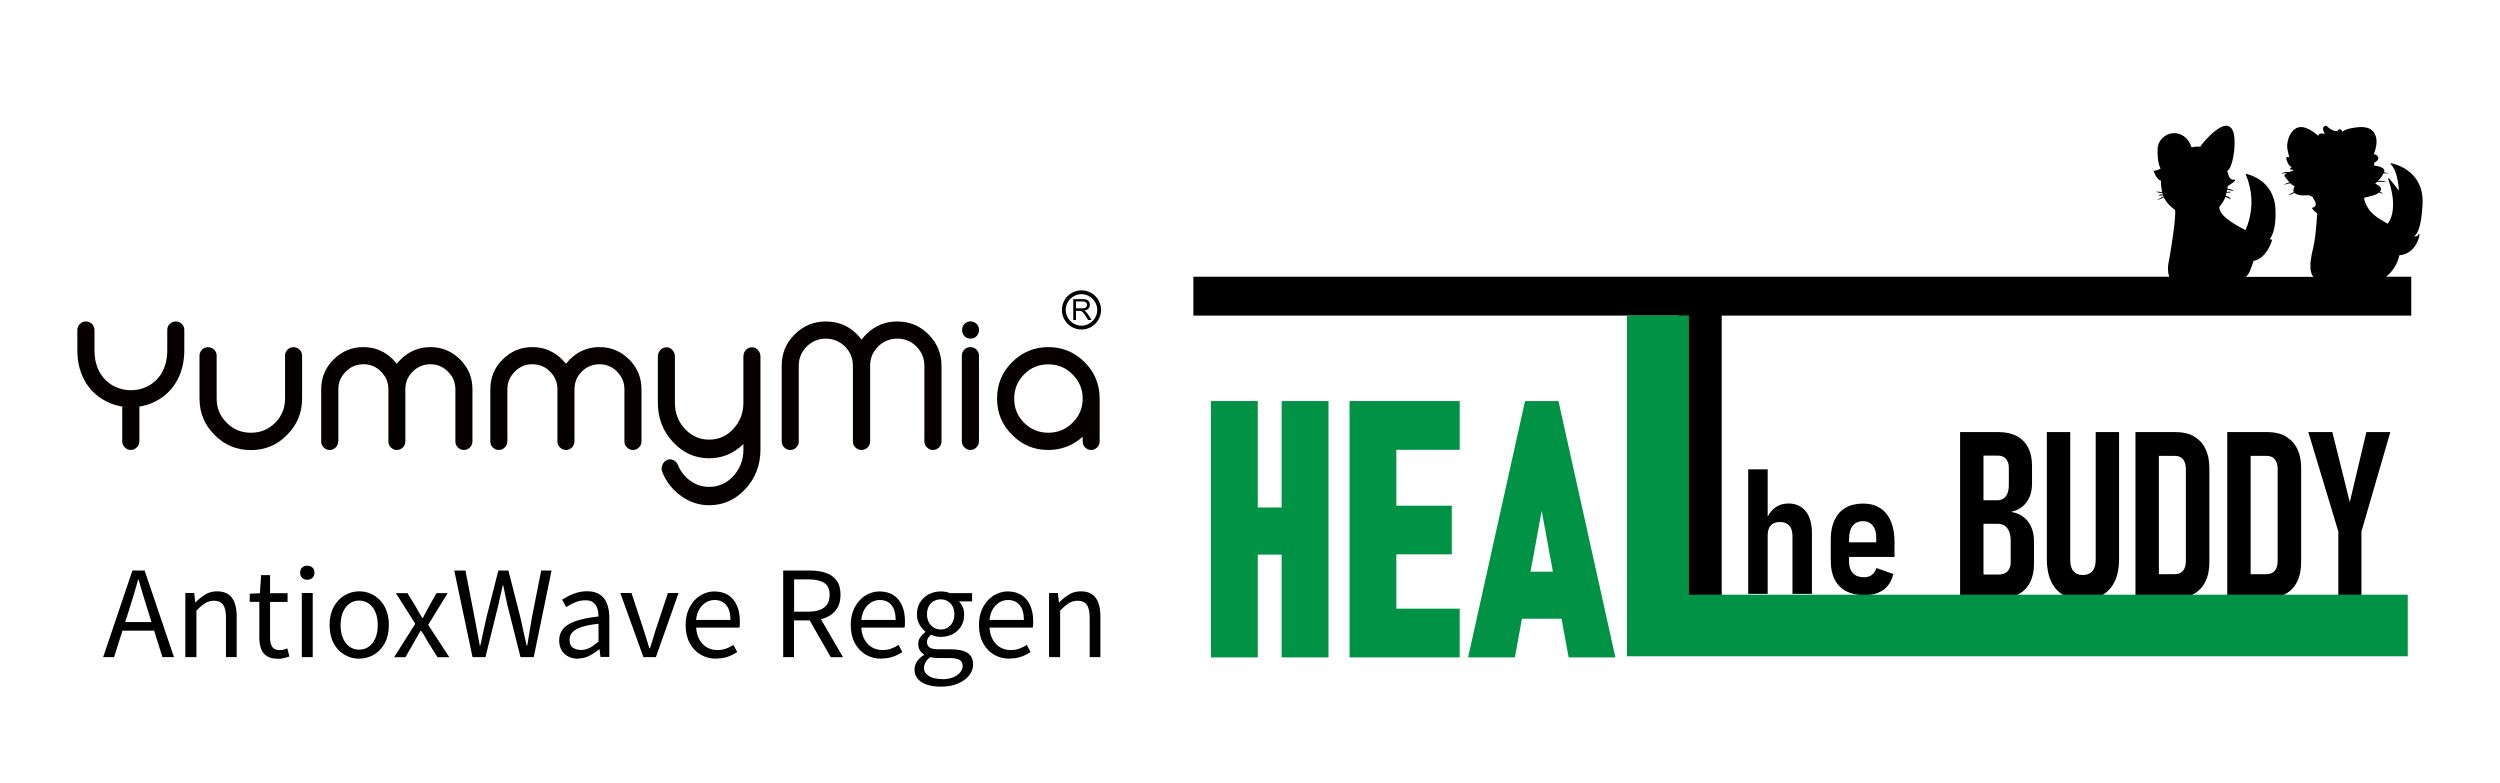 <?xml version="1.0" encoding="UTF-8"?>
<svg id="_레이어_2" data-name="레이어 2" xmlns="http://www.w3.org/2000/svg" xmlns:xlink="http://www.w3.org/1999/xlink" viewBox="0 0 268.29 84.04">
  <defs>
    <style>
      .cls-1 {
        fill: none;
      }

      .cls-2 {
        fill: #060001;
      }

      .cls-3 {
        fill: #009245;
      }

      .cls-4 {
        fill: #040000;
      }

      .cls-5 {
        clip-path: url(#clippath);
      }
    </style>
    <clipPath id="clippath">
      <rect class="cls-1" width="268.29" height="84.04"/>
    </clipPath>
  </defs>
  <g id="_사이즈_9.5x3cm_" data-name="사이즈(9.5x3cm)">
    <g class="cls-5">
      <path class="cls-2" d="M14.95,47.37c0,.25-.08.47-.27.64-.18.18-.39.28-.64.28s-.47-.1-.65-.28c-.17-.17-.27-.39-.27-.64v-3.74c-.5-.08-.96-.21-1.41-.41-1.02-.45-1.83-1.13-2.42-2.03-.66-1.02-.99-2.21-.99-3.61v-2.17c0-.25.1-.46.27-.64.18-.18.4-.27.65-.27s.48.09.66.27c.17.18.26.39.26.64v2.17c0,1,.22,1.84.66,2.54.41.65.96,1.12,1.64,1.42.5.22,1.04.34,1.61.34s1.11-.11,1.61-.34c.68-.3,1.22-.77,1.64-1.42.43-.7.65-1.54.65-2.54v-2.17c0-.25.09-.46.26-.64.18-.18.4-.27.66-.27s.47.09.64.27c.19.18.27.39.27.64v2.17c0,1.39-.33,2.59-.99,3.61-.59.91-1.39,1.58-2.41,2.03-.47.2-.93.33-1.42.41v3.74Z"/>
      <path class="cls-2" d="M30.58,38.18c0-.26.1-.47.28-.66.17-.18.38-.26.64-.26s.47.09.65.26c.18.19.27.4.27.66v4.6c0,1.52-.54,2.81-1.61,3.89-1.07,1.1-2.37,1.63-3.89,1.63s-2.82-.53-3.9-1.63c-1.07-1.07-1.61-2.37-1.61-3.89v-4.6c0-.26.1-.47.27-.66.18-.18.39-.26.65-.26s.47.09.65.26c.18.19.27.4.27.66v4.6c0,1.02.36,1.88,1.09,2.6.7.71,1.57,1.06,2.59,1.06s1.87-.35,2.59-1.06c.72-.72,1.07-1.58,1.07-2.6v-4.6Z"/>
      <path class="cls-2" d="M36.29,47.37c0,.25-.08.47-.26.64-.18.18-.39.28-.65.28s-.47-.1-.65-.28c-.17-.17-.26-.39-.26-.64v-5.59c0-1.25.44-2.32,1.33-3.2.88-.88,1.94-1.33,3.19-1.33s2.31.45,3.19,1.33c.15.15.27.31.4.46.13-.15.26-.31.42-.46.88-.88,1.95-1.33,3.19-1.33s2.31.45,3.19,1.33c.88.88,1.32,1.94,1.32,3.2v5.59c0,.25-.09.47-.26.64-.18.18-.4.28-.65.28-.26,0-.48-.1-.66-.28-.18-.17-.26-.39-.26-.64v-5.59c0-.74-.26-1.37-.8-1.9-.52-.53-1.15-.79-1.88-.79s-1.37.26-1.9.79c-.53.52-.79,1.15-.79,1.9v5.59c0,.25-.08.47-.26.64-.18.18-.4.28-.66.28s-.47-.1-.64-.28c-.18-.17-.26-.39-.26-.64v-5.59c0-.74-.26-1.37-.79-1.9-.52-.53-1.15-.79-1.89-.79s-1.37.26-1.89.79c-.53.52-.8,1.15-.8,1.9v5.59Z"/>
      <path class="cls-2" d="M54.44,47.37c0,.25-.09.47-.26.64-.17.18-.39.28-.64.28s-.47-.1-.66-.28c-.18-.17-.26-.39-.26-.64v-5.59c0-1.25.43-2.32,1.32-3.2.88-.88,1.94-1.33,3.19-1.33s2.31.45,3.19,1.33c.15.15.28.31.42.46.12-.15.26-.31.4-.46.89-.88,1.94-1.33,3.19-1.33s2.31.45,3.19,1.33c.88.88,1.32,1.94,1.32,3.2v5.59c0,.25-.09.47-.26.64-.18.18-.4.28-.66.28s-.47-.1-.64-.28c-.18-.17-.27-.39-.27-.64v-5.59c0-.74-.27-1.37-.79-1.9-.52-.53-1.16-.79-1.89-.79s-1.38.26-1.9.79c-.52.52-.78,1.15-.78,1.9v5.59c0,.25-.1.47-.26.64-.18.18-.41.28-.65.28s-.47-.1-.66-.28c-.18-.17-.26-.39-.26-.64v-5.59c0-.74-.26-1.37-.79-1.9-.52-.53-1.15-.79-1.9-.79s-1.36.26-1.88.79c-.53.52-.8,1.15-.8,1.9v5.59Z"/>
      <path class="cls-2" d="M81.61,48.26c0,1.64-.54,3.05-1.61,4.21-1.07,1.16-2.37,1.75-3.9,1.75-1.08,0-2.08-.33-2.98-.97-.91-.64-1.59-1.5-2.04-2.57-.1-.24-.11-.49-.01-.75.09-.26.26-.44.48-.55.23-.11.46-.12.69-.01.24.1.41.27.51.53.3.71.74,1.29,1.36,1.71.6.44,1.27.64,1.99.64,1.02,0,1.89-.39,2.6-1.16.71-.78,1.08-1.72,1.08-2.81v-.63c-1.05,1.02-2.27,1.53-3.68,1.53-1.51,0-2.81-.58-3.89-1.76-1.08-1.16-1.61-2.56-1.61-4.19v-4.96c0-.28.09-.51.27-.71.18-.19.39-.29.65-.29s.47.1.64.29c.18.2.27.43.27.71v4.96c0,1.1.36,2.03,1.08,2.8.71.77,1.58,1.15,2.59,1.15s1.89-.38,2.6-1.15c.71-.78,1.08-1.71,1.08-2.8v-4.96c0-.28.09-.51.26-.71.18-.19.39-.29.65-.29s.47.1.65.29c.18.2.27.43.27.71v10.01Z"/>
      <path class="cls-2" d="M85.73,47.37c0,.26-.1.47-.28.65-.17.17-.37.27-.64.27-.25,0-.46-.1-.65-.27-.18-.18-.27-.4-.27-.65v-8.12c0-1.31.45-2.43,1.39-3.36.93-.93,2.04-1.39,3.35-1.39s2.44.46,3.35,1.39c.18.18.33.36.48.56.14-.2.31-.38.48-.56.93-.93,2.04-1.39,3.36-1.39s2.42.46,3.35,1.39c.92.93,1.39,2.05,1.39,3.36v8.12c0,.26-.09.47-.26.64-.18.18-.4.28-.66.28s-.47-.1-.64-.28c-.18-.17-.28-.38-.28-.64v-8.12c0-.81-.28-1.48-.85-2.06-.56-.56-1.25-.85-2.05-.85s-1.5.29-2.07.85c-.57.57-.85,1.25-.85,2.06v8.12c0,.26-.09.47-.27.65-.18.17-.4.27-.66.27s-.46-.1-.65-.27c-.19-.18-.27-.4-.27-.65v-8.12c0-.81-.28-1.48-.84-2.06-.58-.56-1.28-.85-2.07-.85s-1.48.29-2.05.85c-.56.57-.85,1.25-.85,2.06v8.12Z"/>
      <path class="cls-2" d="M105.06,47.35c0,.26-.09.49-.28.66-.17.18-.38.28-.64.28s-.46-.1-.64-.28c-.18-.17-.28-.39-.28-.66v-9.18c0-.27.1-.47.28-.66.17-.18.39-.26.64-.26s.47.09.64.26c.18.19.28.39.28.66v9.18ZM104.8,34.76c.18.18.27.4.27.65s-.09.48-.27.67c-.18.18-.39.26-.64.26-.26,0-.48-.08-.65-.26-.18-.19-.26-.4-.26-.67s.09-.47.26-.65c.17-.18.39-.27.65-.27.25,0,.46.1.64.27"/>
      <path class="cls-2" d="M116.4,38.87c1.07,1.07,1.61,2.38,1.61,3.9v4.58c0,.26-.09.49-.26.66-.19.18-.4.28-.65.28s-.48-.1-.66-.28c-.18-.17-.25-.39-.25-.66v-.48c-1.06.94-2.28,1.42-3.69,1.42-1.52,0-2.82-.53-3.89-1.63-1.08-1.07-1.61-2.37-1.61-3.89s.53-2.83,1.61-3.9c1.07-1.07,2.37-1.62,3.89-1.62s2.82.54,3.9,1.62M112.5,39.1c-1.01,0-1.88.35-2.59,1.07-.72.72-1.07,1.59-1.07,2.61s.35,1.88,1.07,2.6c.72.71,1.59,1.06,2.59,1.06s1.88-.35,2.59-1.06c.73-.72,1.1-1.58,1.1-2.6s-.37-1.89-1.1-2.61c-.71-.72-1.57-1.07-2.59-1.07"/>
      <path class="cls-4" d="M115.18,34.33v-2.23h.99c.2,0,.35.03.45.06.1.05.18.11.25.22.07.1.09.21.09.34,0,.15-.05.29-.15.4-.1.1-.25.18-.47.21.07.03.14.06.18.11.07.07.16.18.24.29l.38.61h-.37l-.29-.46c-.08-.13-.16-.24-.22-.3-.05-.07-.1-.12-.15-.15-.04-.02-.09-.04-.14-.06-.02,0-.08-.01-.15-.01h-.35v.99h-.3ZM115.47,33.09h.64c.13,0,.23,0,.31-.04.08-.02.14-.07.17-.14.04-.07.07-.13.07-.19,0-.11-.04-.2-.12-.26-.08-.08-.2-.11-.37-.11h-.7v.73Z"/>
      <path class="cls-4" d="M116.06,35.36c-1.16,0-2.1-.94-2.1-2.1s.94-2.1,2.1-2.1,2.1.94,2.1,2.1-.94,2.1-2.1,2.1ZM116.06,31.57c-.93,0-1.69.76-1.69,1.69s.76,1.69,1.69,1.69,1.69-.76,1.69-1.69-.76-1.69-1.69-1.69Z"/>
      <g>
        <path d="M191.86,54.04c-.53,0-.99.15-1.39.46-.31.24-.56.55-.77.94v-5.07h-2.09v13.36h2.09v-6.29c0-.47.11-.82.34-1.06.22-.24.55-.36.97-.36s.77.13,1,.38c.23.25.35.62.35,1.11v6.22h2.09v-6.5c0-1.02-.22-1.81-.67-2.37-.45-.55-1.08-.83-1.9-.83Z"/>
        <path d="M203.31,59.78v-1.64c0-.86-.13-1.6-.4-2.21-.26-.62-.65-1.09-1.15-1.41-.5-.32-1.11-.48-1.82-.48s-1.36.15-1.88.45c-.52.3-.91.74-1.18,1.31-.27.57-.41,1.26-.41,2.07v2.33c0,.78.14,1.45.42,1.99.28.55.69.96,1.22,1.25.53.28,1.18.43,1.94.43.85,0,1.54-.19,2.07-.57.53-.38.88-.94,1.06-1.7l-1.8-.64c-.11.32-.28.57-.51.74-.23.17-.51.25-.85.25-.5,0-.9-.15-1.17-.44-.28-.29-.42-.71-.42-1.26v-.48h4.86ZM198.44,57.78c0-.58.13-1.04.39-1.36.26-.33.63-.49,1.11-.49.43,0,.76.15,1.02.45.25.3.38.71.39,1.22v.6h-2.91v-.41Z"/>
        <path d="M217.14,55.47c-.37-.28-.81-.46-1.34-.54.48-.1.89-.28,1.22-.55.33-.27.59-.61.78-1.04.18-.42.27-.91.27-1.46v-1.9c0-.76-.14-1.41-.42-1.95-.28-.54-.69-.96-1.23-1.24-.54-.28-1.19-.42-1.94-.42h-4.13v17.82h4.41c.74,0,1.38-.14,1.9-.44.52-.29.93-.71,1.2-1.26.28-.55.42-1.21.42-1.99v-2.39c0-.6-.1-1.12-.3-1.56-.2-.45-.48-.81-.85-1.08ZM212.86,48.89h1.5c.39,0,.69.11.9.34.21.23.32.55.32.97v1.86c0,.52-.11.93-.32,1.21-.22.28-.52.42-.92.42h-1.48v-4.8ZM215.78,60.34c0,.42-.11.74-.34.97-.23.23-.55.35-.98.35h-1.6v-5.45h1.52c.29,0,.54.07.75.21.21.14.37.34.48.61.11.27.17.59.17.96v2.35Z"/>
        <path d="M224.9,60.12c0,.51-.12.91-.36,1.18-.24.27-.58.41-1.02.41s-.77-.14-1-.41c-.24-.27-.35-.67-.35-1.18v-13.75h-2.51v13.66c0,.92.15,1.7.45,2.35s.74,1.14,1.32,1.48c.58.34,1.28.51,2.09.51s1.52-.17,2.1-.51c.58-.34,1.02-.83,1.33-1.48.31-.65.46-1.43.46-2.35v-13.66h-2.51v13.75Z"/>
        <path d="M235.44,46.82c-.54-.3-1.19-.45-1.95-.45h-4.32v17.82h4.31c.76,0,1.41-.15,1.95-.45.54-.3.95-.74,1.24-1.32.29-.58.43-1.27.43-2.08v-10.1c0-.82-.14-1.51-.43-2.09-.28-.58-.7-1.01-1.24-1.32ZM234.58,60.19c0,.46-.1.81-.31,1.06-.21.25-.51.37-.89.37h-1.7v-12.7h1.7c.39,0,.69.12.89.37.21.25.31.6.31,1.06v9.83Z"/>
        <path d="M245.29,46.82c-.54-.3-1.19-.45-1.95-.45h-4.32v17.82h4.31c.76,0,1.41-.15,1.95-.45.54-.3.95-.74,1.24-1.32.29-.58.43-1.27.43-2.08v-10.1c0-.82-.14-1.51-.43-2.09-.28-.58-.7-1.01-1.24-1.32ZM244.43,60.19c0,.46-.1.81-.31,1.06-.21.25-.51.37-.89.37h-1.7v-12.7h1.7c.39,0,.69.12.89.37.21.25.31.6.31,1.06v9.83Z"/>
        <polygon points="253.95 46.37 252.17 53.89 250.3 46.37 247.72 46.37 250.94 57.04 250.94 64.19 253.42 64.19 253.42 57.04 256.52 46.37 253.95 46.37"/>
      </g>
      <path d="M259.6,25.1c-.05,0-.07.05-.08.08-.01.06-.04.1-.09.13-.09.06-.23.06-.36.05,0,0,.02-.01.03-.02.34-.25.77-1.05.88-3.46.18-3.76-3.33-4.35-3.37-4.36-.03,0-.05,0-.06.03-.01.02,0,.05.01.07.69.64.85,2.29.89,2.85-.27-.36-.79-1-.99-1.24l-.07-.08s-.05-.03-.07-.01c-.02.01-.04.04-.03.07l.03.09c.02.06.04.12.06.18h0s0,0,0,0c1,3.09-.01,4.37-.15,4.53-.15-.1-.32-.2-.5-.3-.02,0-.03-.02-.04-.03-.23-.12-.44-.25-.62-.38-.03-.02-.05-.04-.07-.06-.15-.11-.29-.23-.4-.34-.02-.02-.04-.05-.07-.07-.11-.11-.21-.23-.29-.34-.02-.02-.03-.04-.04-.06-.08-.11-.15-.22-.21-.33,0-.02-.02-.03-.02-.05-.05-.11-.1-.21-.14-.3,0-.01,0-.02-.01-.03-.03-.09-.06-.18-.08-.25,0,0,0-.01,0-.02-.02-.07-.03-.13-.03-.17,0,0,0,0,0,0,0-.04,0-.05,0-.06.86-.19,1.09-.29,1.1-.29.02,0,.31-.1.51-.27.14.04.27.09.39.16-.04-.12-.18-.2-.3-.25.06-.07.1-.15.11-.24.01-.22-.19-.42-.62-.63.05-.04.12-.11.2-.18.33-.02.66-.02.97.05-.14-.13-.37-.15-.55-.17-.11,0-.22.02-.33.03.21-.22.46-.52.6-.83.18,0,.37,0,.53.02-.14-.08-.31-.11-.48-.13.02-.07.04-.14.05-.21h0s0-.02,0-.02c0-.02-.14-.4-1.15-.5,0,0,.02-.02.02-.03.06-.09.04-.2.02-.26.12-.06.42-.22.45-.45.02-.13-.05-.26-.2-.37,0,0-.09-.1-.21-.08-.03,0-.05.01-.08.02.01-.04.03-.08.04-.12.29-.8.34-1.43.15-1.93-.39-1.05-1.57-.97-2.43-.81-.35.06-.82.15-1.12.41-.04-.1-.12-.25-.25-.27-.1-.02-.19.05-.29.19-.08.02-.47.09-1.18-.55h-.01s-.02-.01-.02-.01c0,0-.18-.02-.28.13-.09.15-.05.4.14.76-.16-.06-.37-.11-.53-.03-.09.04-.14.11-.18.21l-.04-.04s-.01-.01-.01-.01c-.55-.48-1.08-.77-1.57-.87-.35-.06-.67.02-.95.25-.51.42-.75,1.2-.76,1.75,0,.23.03.47.11.74.01.04.02.08.03.14.03.12.06.26.11.38-.1-.06-.21-.1-.28-.05-.09.06-.08.21.03.48.14.34.3.54.47.57,0,0,.02,0,.03,0l-.17.17h0s-.08.08-.08.08l.5.1c-.15.05-.34.12-.52.19-.31-.02-.63.03-.9.2.22-.02.45-.07.68-.09-.15.08-.28.17-.3.25-.01.05,0,.1.03.14.05.05.1.12.17.21.1.13.22.27.34.41-.22.05-.43.13-.6.27.22-.08.45-.13.69-.17.15.15.31.27.47.3-.08.14-.22.42-.09.65,0,0,0,0,0,0-.23.09-.45.2-.58.36.2-.08.43-.18.67-.28.22.23.73.32,1.53.25,0,0,0,0,0,0,.05.03.22.12.47.22,0,0-.01,0-.02,0,0,0,0,0-.01.01,0,0,0,0,0,0,0,0,0,0,0,0,0,0-.02,0-.02.02,0,.02,0,.04.01.05h0s0,0,0,0c0,0,.39.49.28.8-.02.06-.06.11-.11.15,0,0-.02,0-.03.01-.05.03-.11.06-.19.08l-.07.02.04.07s.14.24.46.46c.02.02.04.03.06.05,0,.08,0,.31-.03.62,0,.1-.01.19-.02.3-.01.18-.03.39-.05.6,0,.04,0,.08-.01.12-.02.18-.04.37-.06.57,0,.06-.02.13-.02.19-.02.18-.05.36-.08.54-.01.07-.02.13-.03.2-.04.23-.09.46-.14.67,0,0,0,0,0,.01-.1.4-.18.8-.23,1.19-.01.09-.02.17-.03.25,0,.06,0,.11-.01.16,0,.05,0,.1,0,.14,0,.04,0,.07,0,.1,0,.08,0,.15,0,.23,0,.09.02.17.03.25,0,.05.02.1.03.15.02.08.05.16.08.24.02.04.04.08.06.12.03.06.07.11.11.17h-7.22c.16-.17.3-.36.4-.6.17-.39.3-.77.4-1.11,1.38-.23,1.96-2.11,1.96-2.13.03-.09,0-.14-.03-.16-.03-.03-.09-.05-.21-.03.35-.43.71-1.32.64-3.16-.02-.5-.1-.97-.26-1.39-.73-2.03-2.79-2.45-2.81-2.45l-.15-.03.06.14c.33.81.52,1.64.57,2.48.1,1.83-.51,3.15-.64,3.43-.05-.03-.1-.06-.15-.09-1.25-.65-2.67-1.51-2.65-2.4.24-.29.54-.74.66-1.09.19.08.38.18.57.27-.07-.22-.29-.31-.54-.37.03-.1.06-.21.08-.34.04,0,.08,0,.11,0,.14.01.26,0,.35-.07-.03-.04-.15-.04-.2-.04-.08,0-.16.03-.23.04.02-.09.03-.18.05-.26.24.07.49.11.75.16-.21-.16-.47-.24-.73-.26.02-.12.04-.23.04-.28.81-.52.79-.57.77-.63l-.04-.07h-.07c-.16.03-.47.07-.66-.74-.02-.06-.04-.12-.06-.18.48-.24.81-1.96.79-3.1,0-.58-.09-1.33-.48-1.62-.37-.28-.94-.12-1.68.48-.69.55-1.38,1.38-1.53,1.64-.31-.04-.61-.02-.92.07-.18-.53-.46-.94-.84-1.2-.55-.38-1.2-.43-1.78-.16-.57.27-.98.83-1.02,1.38-.03.35-.02.73.01,1.09.05.53.17.96.3,1.15-.23.15-.46.24-.67.24h-.09l.03.08s.28.87.77,1c-.01.4.03.82.13,1.21,0,.01,0,.02,0,.03-.21-.06-.43-.09-.65-.06.21.1.44.13.67.14.02.06.03.11.05.16-.18-.03-.38,0-.5.1.19.02.36.02.52-.02.02.04.03.08.05.12-.24.1-.46.26-.68.38.15-.02.56-.19.73-.28.07.15.15.29.24.43.18.25.4.48.63.67.1.09.21.17.32.25h0c.03.13.04.52-.08,1.64-.16,1.37-.46,3.25-.64,4.16,0,.01-.06.33-.03.73.01.2.05.43.13.64h-104.73v4.17h52.06v30.17h4.64v-30.17h74v-4.17h-2.7s.02-.01.02-.02c.02-.01.03-.03.05-.04.08-.07.17-.16.27-.25.02-.02.03-.03.05-.05.23-.24.47-.55.67-.94,0-.01.01-.02.02-.03.09-.17.16-.36.23-.56.02-.06.03-.12.05-.18.02-.08.05-.15.07-.24,1.69-.13,2.14-1.9,2.15-2.22,0-.06-.04-.07-.05-.07ZM233.51,22.52h0s0,0,0,0h0Z"/>
      <g>
        <polygon class="cls-3" points="137.54 54.46 134.98 54.46 134.98 43.04 129.95 43.04 129.95 70.55 134.98 70.55 134.98 59.52 137.54 59.52 137.54 70.55 142.57 70.55 142.57 43.04 137.54 43.04 137.54 54.46"/>
        <polygon class="cls-3" points="144.83 70.55 156.65 70.55 156.65 65.32 149.85 65.32 149.85 59.49 155.8 59.49 155.8 54.27 149.85 54.27 149.85 48.27 156.65 48.27 156.65 43.04 144.83 43.04 144.83 70.55"/>
        <path class="cls-3" d="M167.26,43.04h-3.6l-6.11,27.51h5.02l.76-4.15h4.25l.76,4.15h5.02l-6.11-27.51ZM166.65,61.35h-2.4l1.2-6.53,1.2,6.53Z"/>
        <polygon class="cls-3" points="181.25 63.82 181.25 33.85 174.6 33.85 174.6 70.43 178.68 70.43 181.25 70.43 258.39 70.43 258.39 63.82 181.25 63.82"/>
      </g>
      <path d="M11.07,70.52l3.14-9.29h1.31l3.15,9.29h-1.24l-1.62-5.19c-.17-.53-.33-1.05-.48-1.56-.15-.51-.3-1.04-.46-1.58h-.05c-.14.54-.29,1.07-.45,1.58-.16.51-.31,1.03-.48,1.56l-1.65,5.19h-1.18ZM12.7,67.68v-.92h4.28v.92h-4.28Z"/>
      <path d="M19.89,70.52v-6.88h.95l.11,1h.03c.33-.33.68-.61,1.05-.84.37-.23.79-.34,1.26-.34.73,0,1.26.23,1.6.69.34.46.51,1.13.51,2.01v4.36h-1.15v-4.21c0-.65-.1-1.12-.31-1.41-.21-.29-.54-.43-.99-.43-.35,0-.67.09-.95.27-.28.18-.59.44-.92.79v4.99h-1.17Z"/>
      <path d="M29.77,70.69c-.48,0-.87-.1-1.15-.29-.29-.19-.49-.46-.61-.8s-.18-.75-.18-1.2v-3.81h-1.03v-.87l1.09-.06.13-1.94h.96v1.94h1.88v.94h-1.88v3.85c0,.41.08.74.23.97s.43.35.83.35c.13,0,.26-.02.41-.06s.27-.08.38-.13l.23.87c-.19.07-.4.13-.62.18s-.44.08-.66.08Z"/>
      <path d="M32.97,62.22c-.23,0-.41-.07-.55-.21-.14-.14-.21-.33-.21-.56s.07-.41.21-.54c.14-.14.32-.2.55-.2s.41.07.56.2c.14.13.22.32.22.54s-.07.42-.22.56c-.14.14-.33.21-.56.21ZM32.39,70.52v-6.88h1.17v6.88h-1.17Z"/>
      <path d="M38.55,70.69c-.56,0-1.08-.14-1.57-.42s-.88-.69-1.17-1.23c-.29-.54-.44-1.18-.44-1.95s.15-1.42.44-1.96c.29-.54.68-.95,1.17-1.24s1.01-.43,1.57-.43c.42,0,.83.08,1.21.24.38.16.72.4,1.02.71.3.31.53.69.7,1.14.17.45.25.96.25,1.53,0,.76-.15,1.41-.44,1.95-.3.54-.68.95-1.17,1.23s-1.01.42-1.57.42ZM38.55,69.72c.4,0,.75-.11,1.04-.33.3-.22.53-.53.7-.92.17-.4.25-.86.25-1.38s-.08-1-.25-1.39c-.17-.4-.4-.71-.7-.92s-.65-.33-1.04-.33-.75.11-1.05.33-.53.53-.7.92c-.16.4-.25.86-.25,1.39s.08.98.25,1.38c.16.4.4.71.7.92.3.22.65.33,1.05.33Z"/>
      <path d="M42.3,70.52l2.27-3.58-2.09-3.29h1.25l.92,1.51c.1.2.21.39.32.58.11.19.23.38.35.58h.06c.09-.19.19-.39.3-.58.11-.19.21-.38.31-.58l.85-1.51h1.2l-2.09,3.41,2.27,3.47h-1.27l-1.01-1.61c-.12-.21-.24-.42-.36-.63s-.25-.41-.39-.6h-.06c-.11.19-.22.39-.34.6-.11.21-.23.42-.36.63l-.92,1.61h-1.22Z"/>
      <path d="M50.71,70.52l-1.96-9.29h1.2l.98,5.05c.09.5.19,1,.28,1.5.09.5.19,1.01.28,1.51h.05c.11-.51.22-1.01.33-1.51.11-.5.22-1,.33-1.5l1.28-5.05h1.08l1.29,5.05c.11.5.22,1,.33,1.5.11.5.22,1.01.34,1.51h.06c.08-.51.17-1.01.25-1.51.08-.5.17-1,.25-1.5l1-5.05h1.11l-1.91,9.29h-1.42l-1.41-5.6c-.08-.37-.16-.73-.23-1.07-.07-.34-.15-.69-.22-1.05h-.05c-.07.36-.14.7-.23,1.05-.08.34-.16.7-.24,1.07l-1.38,5.6h-1.39Z"/>
      <path d="M62.02,70.69c-.38,0-.72-.08-1.03-.23-.3-.15-.54-.37-.72-.67-.17-.29-.26-.64-.26-1.06,0-.75.34-1.33,1.01-1.73.67-.4,1.74-.68,3.21-.84,0-.29-.04-.58-.12-.84-.08-.27-.22-.48-.42-.65s-.49-.25-.87-.25-.77.08-1.12.23c-.35.16-.67.32-.94.5l-.44-.8c.21-.13.46-.27.73-.41.28-.14.58-.26.91-.35.33-.09.68-.14,1.05-.14.56,0,1.01.12,1.36.35.35.24.61.56.77.98s.25.91.25,1.49v4.23h-.95l-.1-.82h-.04c-.32.27-.67.5-1.06.7s-.79.29-1.22.29ZM62.35,69.75c.33,0,.64-.08.94-.23s.61-.38.94-.67v-1.91c-.77.08-1.38.2-1.84.36-.46.16-.78.35-.98.57s-.29.49-.29.79c0,.4.12.68.35.84.24.16.52.25.86.25Z"/>
      <path d="M69.05,70.52l-2.48-6.88h1.2l1.29,3.91c.11.34.22.68.32,1.02.11.34.21.68.31,1.01h.06c.11-.33.22-.67.32-1.01.11-.34.21-.68.31-1.02l1.3-3.91h1.14l-2.43,6.88h-1.36Z"/>
      <path d="M76.87,70.69c-.62,0-1.17-.14-1.67-.43-.5-.29-.89-.7-1.18-1.24-.29-.54-.44-1.18-.44-1.93,0-.57.08-1.07.25-1.51s.4-.82.69-1.14c.29-.32.62-.56.99-.72s.75-.25,1.14-.25c.59,0,1.09.13,1.5.39.41.26.72.64.93,1.12.22.49.32,1.06.32,1.72,0,.13,0,.25-.01.35,0,.11-.02.21-.04.3h-4.64c.03.49.14.91.34,1.27.2.36.46.64.79.84.33.2.71.3,1.15.3.34,0,.64-.05.92-.15.27-.1.54-.23.8-.4l.41.77c-.3.19-.63.36-1,.49-.37.13-.79.2-1.25.2ZM74.7,66.53h3.69c0-.69-.15-1.22-.45-1.59-.3-.37-.72-.55-1.26-.55-.32,0-.62.08-.91.25-.28.17-.52.41-.71.72s-.31.7-.36,1.17Z"/>
      <path d="M84.05,70.52v-9.29h2.9c.63,0,1.19.08,1.68.25.49.16.87.44,1.15.82.28.38.42.89.42,1.53s-.14,1.13-.42,1.54c-.28.41-.66.71-1.15.91-.49.2-1.05.3-1.68.3h-1.74v3.94h-1.17ZM85.22,65.64h1.56c.73,0,1.28-.15,1.67-.45.39-.3.58-.75.58-1.36s-.19-1.03-.58-1.28c-.39-.25-.95-.37-1.67-.37h-1.56v3.46ZM89.15,70.52l-2.43-4.24.92-.62,2.83,4.87h-1.32Z"/>
      <path d="M94.59,70.69c-.62,0-1.17-.14-1.67-.43-.5-.29-.89-.7-1.18-1.24-.29-.54-.44-1.18-.44-1.93,0-.57.08-1.07.25-1.51s.4-.82.69-1.14c.29-.32.62-.56.99-.72s.75-.25,1.14-.25c.59,0,1.09.13,1.5.39.41.26.72.64.93,1.12.22.49.32,1.06.32,1.72,0,.13,0,.25-.01.35,0,.11-.02.21-.04.3h-4.64c.03.49.14.91.34,1.27.2.36.46.64.79.84.33.2.71.3,1.15.3.34,0,.64-.05.92-.15.27-.1.54-.23.8-.4l.41.77c-.3.19-.63.36-1,.49-.37.13-.79.2-1.25.2ZM92.43,66.53h3.69c0-.69-.15-1.22-.45-1.59-.3-.37-.72-.55-1.26-.55-.32,0-.62.08-.91.25-.28.17-.52.41-.71.72s-.31.7-.36,1.17Z"/>
      <path d="M100.97,73.69c-.56,0-1.05-.07-1.48-.21-.43-.14-.76-.35-1-.63-.24-.28-.35-.61-.35-1,0-.3.09-.58.27-.86s.43-.51.75-.7v-.06c-.18-.11-.33-.26-.44-.44-.12-.19-.18-.41-.18-.68,0-.29.08-.54.25-.76.16-.22.34-.39.51-.52v-.05c-.23-.18-.44-.43-.62-.75-.19-.32-.28-.69-.28-1.1,0-.51.12-.94.35-1.31.24-.37.55-.65.94-.85.39-.2.82-.3,1.27-.3.2,0,.39.02.55.05s.31.08.42.13h2.39v.89h-1.41c.17.16.3.36.41.61.1.25.15.52.15.81,0,.49-.11.91-.34,1.27-.22.36-.53.63-.91.83-.38.19-.81.29-1.28.29-.16,0-.33-.02-.51-.06s-.35-.1-.5-.18c-.13.1-.23.22-.32.34-.08.13-.13.29-.13.48,0,.21.08.39.25.53s.49.22.95.22h1.36c.79,0,1.39.13,1.79.39.4.26.6.68.6,1.24,0,.42-.14.82-.43,1.18s-.69.65-1.21.87-1.13.33-1.84.33ZM101.13,72.89c.44,0,.82-.07,1.15-.2.32-.13.58-.31.76-.53s.27-.44.27-.67c0-.33-.12-.56-.35-.68-.24-.13-.58-.19-1.04-.19h-1.19c-.13,0-.27,0-.42-.02s-.31-.04-.46-.08c-.25.17-.42.36-.53.56s-.16.41-.16.6c0,.36.18.65.53.87.35.22.84.33,1.46.33ZM100.95,67.56c.27,0,.52-.07.74-.2s.4-.33.53-.57c.13-.25.2-.53.2-.86s-.07-.63-.2-.87c-.13-.24-.31-.42-.53-.55s-.47-.19-.75-.19c-.26,0-.5.06-.73.19s-.4.31-.53.54c-.13.24-.2.53-.2.87s.07.62.2.86c.13.25.31.44.53.57s.46.2.72.2Z"/>
      <path d="M108.35,70.69c-.62,0-1.17-.14-1.67-.43-.5-.29-.89-.7-1.18-1.24-.29-.54-.44-1.18-.44-1.93,0-.57.08-1.07.25-1.51s.4-.82.69-1.14c.29-.32.62-.56.99-.72s.75-.25,1.14-.25c.59,0,1.09.13,1.5.39.41.26.72.64.93,1.12.22.49.32,1.06.32,1.72,0,.13,0,.25-.01.35,0,.11-.02.21-.04.3h-4.64c.03.49.14.91.34,1.27.2.36.46.64.79.84.33.2.71.3,1.15.3.34,0,.64-.05.92-.15.27-.1.54-.23.8-.4l.41.77c-.3.19-.63.36-1,.49-.37.13-.79.2-1.25.2ZM106.19,66.53h3.69c0-.69-.15-1.22-.45-1.59-.3-.37-.72-.55-1.26-.55-.32,0-.62.08-.91.25-.28.17-.52.41-.71.72s-.31.7-.36,1.17Z"/>
      <path d="M112.58,70.52v-6.88h.95l.11,1h.03c.33-.33.68-.61,1.05-.84.37-.23.79-.34,1.26-.34.73,0,1.26.23,1.6.69.34.46.51,1.13.51,2.01v4.36h-1.15v-4.21c0-.65-.1-1.12-.31-1.41-.21-.29-.54-.43-.99-.43-.35,0-.67.09-.95.27-.28.18-.59.44-.92.79v4.99h-1.17Z"/>
    </g>
  </g>
</svg>